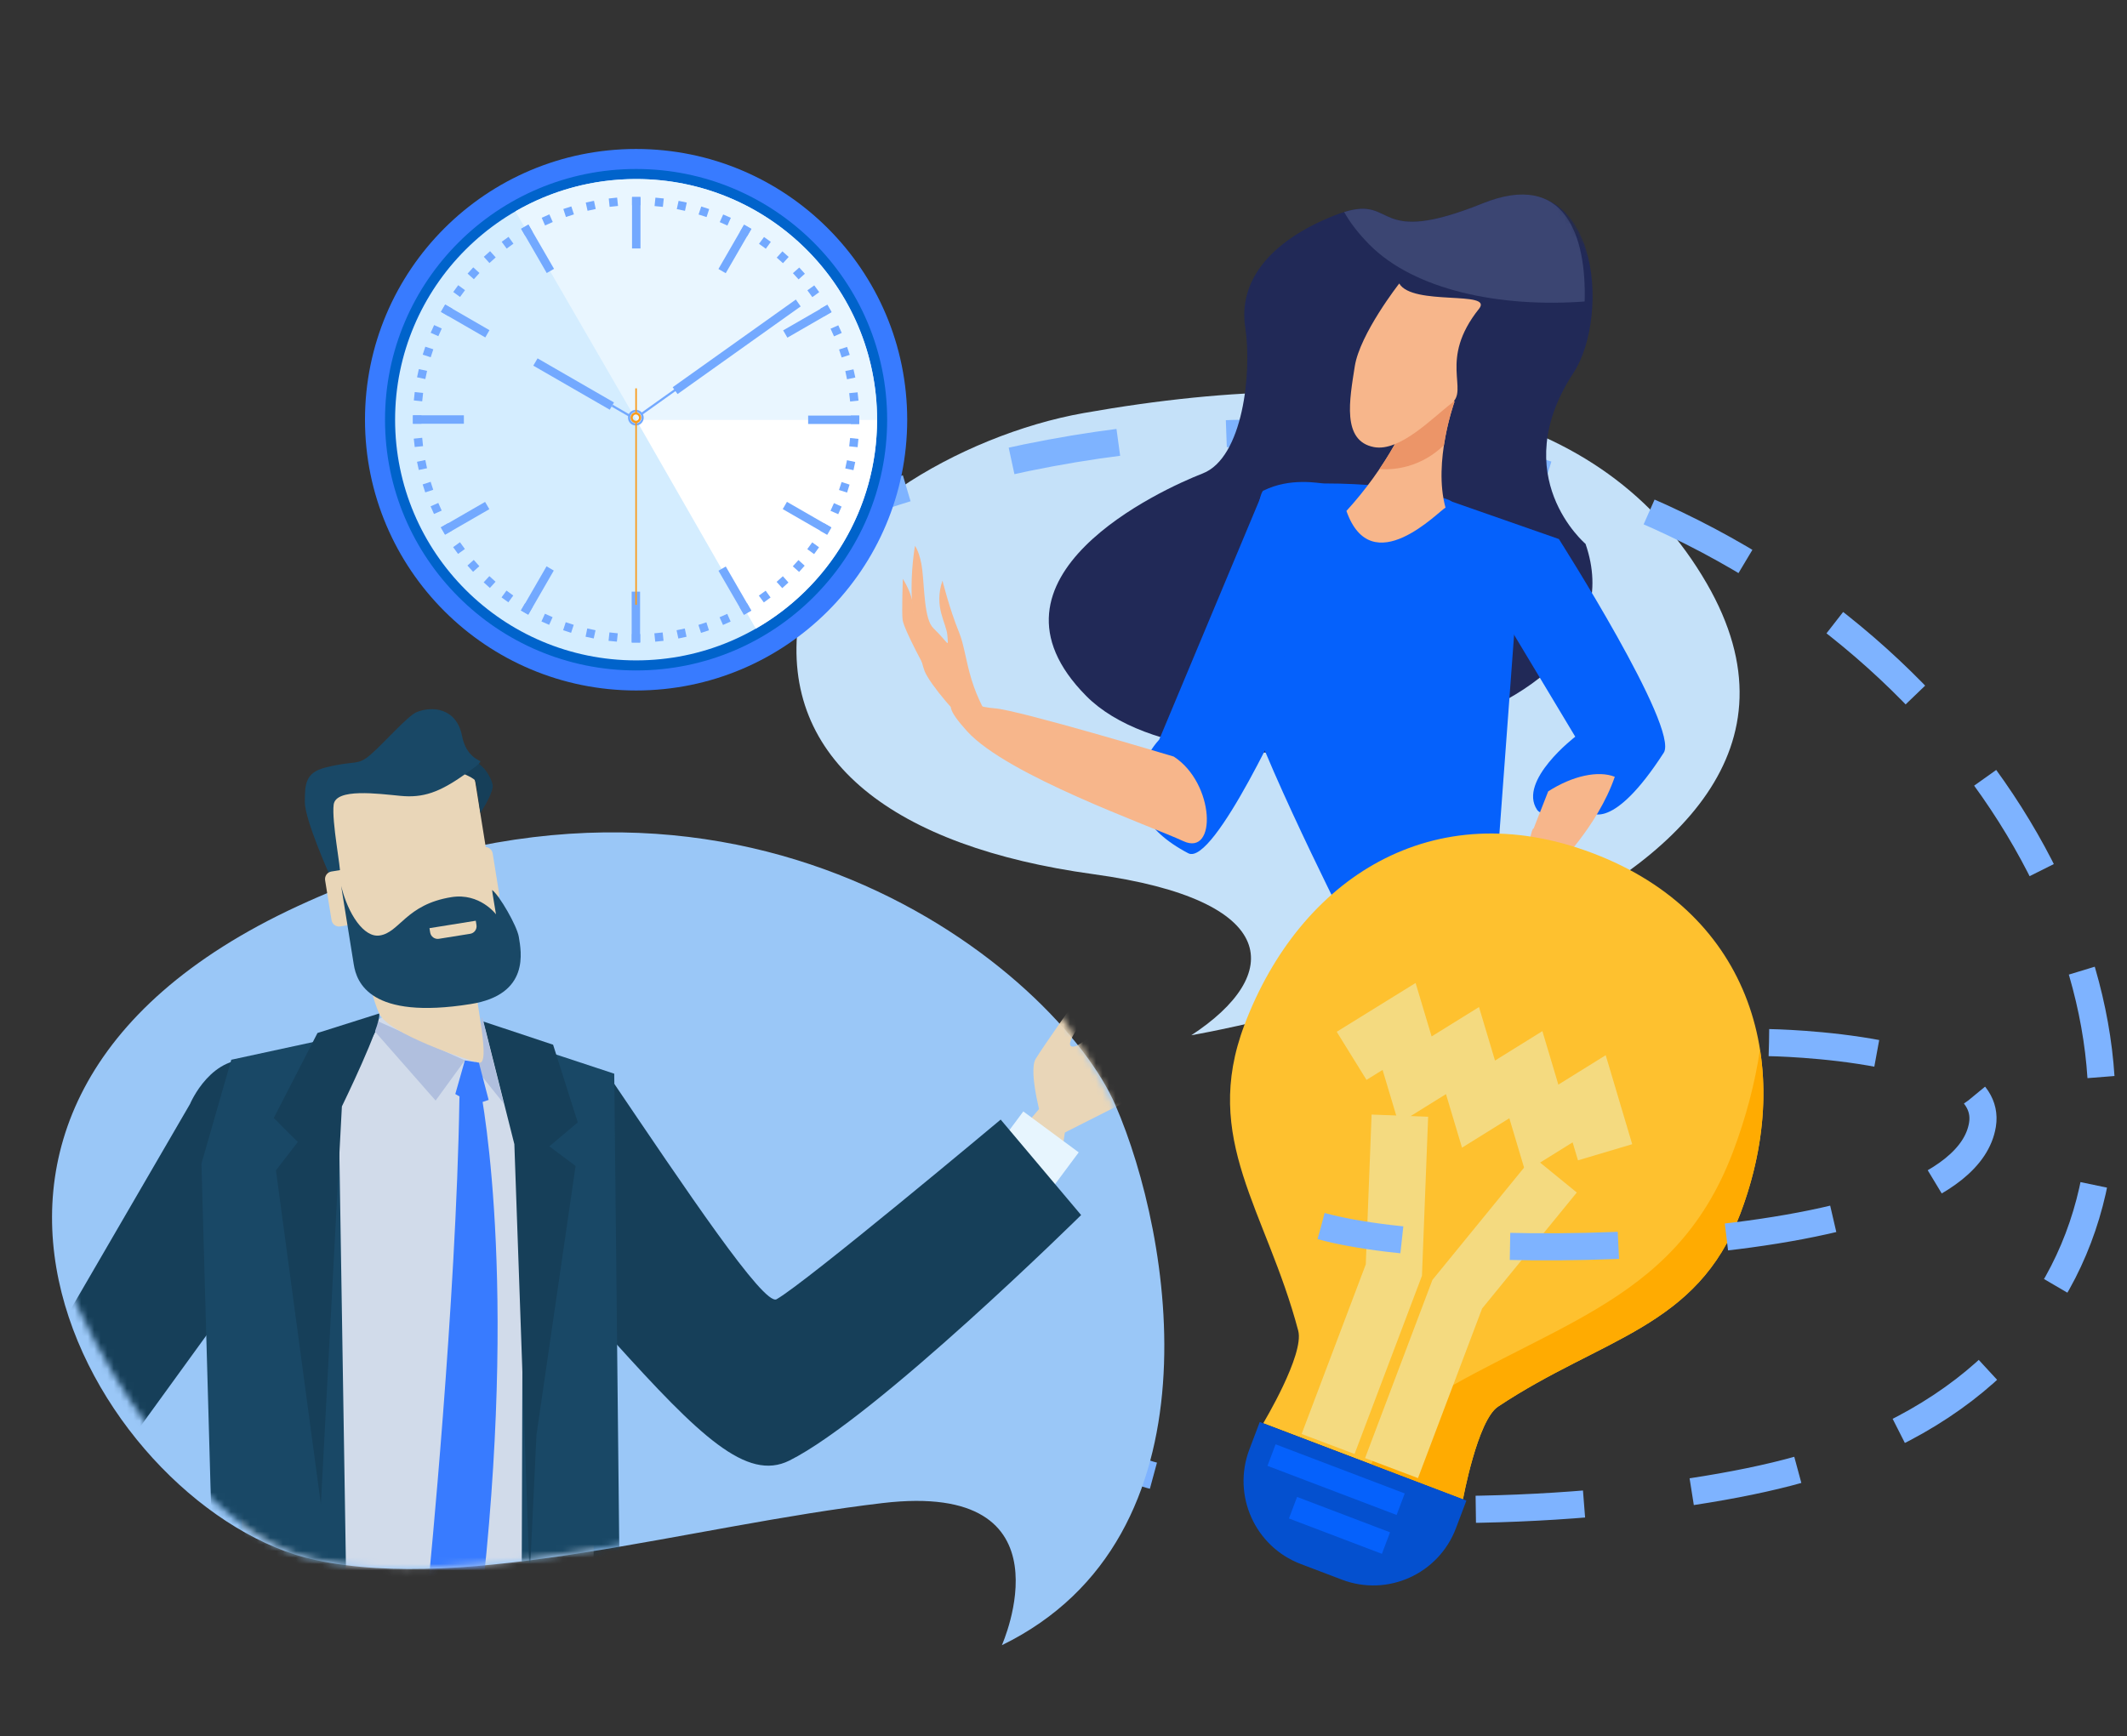 <?xml version="1.0" encoding="UTF-8"?>
<svg width="327px" height="267px" viewBox="0 0 327 267" version="1.1" xmlns="http://www.w3.org/2000/svg" xmlns:xlink="http://www.w3.org/1999/xlink">
    <rect x="0" y="0" width="327" height="267" fill="#333333" stroke="none"/>
    <title>Group 30</title>
    <defs>
        <rect id="path-1" x="0" y="0" width="327" height="267"></rect>
        <polygon id="path-3" points="0 419 323.957 419 323.957 0.239 0 0.239"></polygon>
        <path d="M83.662,1.139 C64.605,4.508 2.622,61.516 0.6,76.939 L0.6,76.939 C-2.205,98.325 15.449,111.673 46.158,115.879 L46.158,115.879 C75.402,119.886 75.47,131.483 61.302,140.746 L61.302,140.746 C61.302,140.746 170.454,122.066 140.932,71.019 L140.932,71.019 C126.147,45.455 129.645,0.244 93.196,0.24 L93.196,0.24 C90.282,0.24 87.117,0.529 83.662,1.139" id="path-5"></path>
        <path d="M83.662,1.139 C64.605,4.508 2.622,61.516 0.6,76.939 L0.6,76.939 C-2.205,98.325 15.449,111.673 46.158,115.879 L46.158,115.879 C75.402,119.886 75.47,131.483 61.302,140.746 L61.302,140.746 C61.302,140.746 170.454,122.066 140.932,71.019 L140.932,71.019 C126.147,45.455 129.645,0.244 93.196,0.24 L93.196,0.24 C90.282,0.24 87.117,0.529 83.662,1.139" id="path-7"></path>
        <path d="M83.662,1.139 C64.605,4.508 2.622,61.516 0.6,76.939 L0.6,76.939 C-2.205,98.325 15.449,111.673 46.158,115.879 L46.158,115.879 C75.402,119.886 75.47,131.483 61.302,140.746 L61.302,140.746 C61.302,140.746 170.454,122.066 140.932,71.019 L140.932,71.019 C126.147,45.455 129.645,0.244 93.196,0.24 L93.196,0.24 C90.282,0.24 87.117,0.529 83.662,1.139" id="path-9"></path>
        <path d="M83.662,1.139 C64.605,4.508 2.622,61.516 0.6,76.939 L0.6,76.939 C-2.205,98.325 15.449,111.673 46.158,115.879 L46.158,115.879 C75.402,119.886 75.47,131.483 61.302,140.746 L61.302,140.746 C61.302,140.746 170.454,122.066 140.932,71.019 L140.932,71.019 C126.147,45.455 129.645,0.244 93.196,0.24 L93.196,0.24 C90.282,0.24 87.117,0.529 83.662,1.139 L83.662,1.139 Z" id="path-11"></path>
        <path d="M83.662,1.139 C64.605,4.508 2.622,61.516 0.6,76.939 L0.6,76.939 C-2.205,98.325 15.449,111.673 46.158,115.879 L46.158,115.879 C75.402,119.886 75.47,131.483 61.302,140.746 L61.302,140.746 C61.302,140.746 170.454,122.066 140.932,71.019 L140.932,71.019 C126.147,45.455 129.645,0.244 93.196,0.24 L93.196,0.24 C90.282,0.24 87.117,0.529 83.662,1.139" id="path-13"></path>
        <path d="M83.662,1.139 C64.605,4.508 2.622,61.516 0.6,76.939 L0.6,76.939 C-2.205,98.325 15.449,111.673 46.158,115.879 L46.158,115.879 C75.402,119.886 75.47,131.483 61.302,140.746 L61.302,140.746 C61.302,140.746 170.454,122.066 140.932,71.019 L140.932,71.019 C126.147,45.455 129.645,0.244 93.196,0.24 L93.196,0.24 C90.282,0.24 87.117,0.529 83.662,1.139" id="path-15"></path>
        <path d="M83.662,1.139 C64.605,4.508 2.622,61.516 0.6,76.939 L0.6,76.939 C-2.205,98.325 15.449,111.673 46.158,115.879 L46.158,115.879 C75.402,119.886 75.47,131.483 61.302,140.746 L61.302,140.746 C61.302,140.746 170.454,122.066 140.932,71.019 L140.932,71.019 C126.147,45.455 129.645,0.244 93.196,0.24 L93.196,0.24 C90.282,0.24 87.117,0.529 83.662,1.139" id="path-17"></path>
        <path d="M83.662,1.139 C64.605,4.508 2.622,61.516 0.6,76.939 L0.6,76.939 C-2.205,98.325 15.449,111.673 46.158,115.879 L46.158,115.879 C75.402,119.886 75.47,131.483 61.302,140.746 L61.302,140.746 C61.302,140.746 170.454,122.066 140.932,71.019 L140.932,71.019 C126.147,45.455 129.645,0.244 93.196,0.24 L93.196,0.24 C90.282,0.24 87.117,0.529 83.662,1.139" id="path-19"></path>
        <path d="M83.662,1.139 C64.605,4.508 2.622,61.516 0.6,76.939 L0.6,76.939 C-2.205,98.325 15.449,111.673 46.158,115.879 L46.158,115.879 C75.402,119.886 75.47,131.483 61.302,140.746 L61.302,140.746 C61.302,140.746 170.454,122.066 140.932,71.019 L140.932,71.019 C126.147,45.455 129.645,0.244 93.196,0.24 L93.196,0.24 C90.282,0.24 87.117,0.529 83.662,1.139 L83.662,1.139 Z" id="path-21"></path>
        <path d="M83.662,1.139 C64.605,4.508 2.622,61.516 0.6,76.939 L0.6,76.939 C-2.205,98.325 15.449,111.673 46.158,115.879 L46.158,115.879 C75.402,119.886 75.47,131.483 61.302,140.746 L61.302,140.746 C61.302,140.746 170.454,122.066 140.932,71.019 L140.932,71.019 C126.147,45.455 129.645,0.244 93.196,0.24 L93.196,0.24 C90.282,0.24 87.117,0.529 83.662,1.139 L83.662,1.139 Z" id="path-23"></path>
        <path d="M83.662,1.139 C64.605,4.508 2.622,61.516 0.6,76.939 L0.6,76.939 C-2.205,98.325 15.449,111.673 46.158,115.879 L46.158,115.879 C75.402,119.886 75.47,131.483 61.302,140.746 L61.302,140.746 C61.302,140.746 170.454,122.066 140.932,71.019 L140.932,71.019 C126.147,45.455 129.645,0.244 93.196,0.24 L93.196,0.24 C90.282,0.24 87.117,0.529 83.662,1.139 L83.662,1.139 Z" id="path-25"></path>
        <path d="M83.662,1.139 C64.605,4.508 2.622,61.516 0.6,76.939 L0.6,76.939 C-2.205,98.325 15.449,111.673 46.158,115.879 L46.158,115.879 C75.402,119.886 75.47,131.483 61.302,140.746 L61.302,140.746 C61.302,140.746 170.454,122.066 140.932,71.019 L140.932,71.019 C126.147,45.455 129.645,0.244 93.196,0.24 L93.196,0.24 C90.282,0.24 87.117,0.529 83.662,1.139 L83.662,1.139 Z" id="path-27"></path>
        <path d="M83.662,1.139 C64.605,4.508 2.622,61.516 0.6,76.939 L0.6,76.939 C-2.205,98.325 15.449,111.673 46.158,115.879 L46.158,115.879 C75.402,119.886 75.47,131.483 61.302,140.746 L61.302,140.746 C61.302,140.746 170.454,122.066 140.932,71.019 L140.932,71.019 C126.147,45.455 129.645,0.244 93.196,0.24 L93.196,0.24 C90.282,0.24 87.117,0.529 83.662,1.139" id="path-29"></path>
        <path d="M83.662,1.139 C64.605,4.508 2.622,61.516 0.6,76.939 L0.6,76.939 C-2.205,98.325 15.449,111.673 46.158,115.879 L46.158,115.879 C75.402,119.886 75.47,131.483 61.302,140.746 L61.302,140.746 C61.302,140.746 170.454,122.066 140.932,71.019 L140.932,71.019 C126.147,45.455 129.645,0.244 93.196,0.24 L93.196,0.24 C90.282,0.24 87.117,0.529 83.662,1.139" id="path-31"></path>
        <path d="M83.662,1.139 C64.605,4.508 2.622,61.516 0.6,76.939 L0.6,76.939 C-2.205,98.325 15.449,111.673 46.158,115.879 L46.158,115.879 C75.402,119.886 75.47,131.483 61.302,140.746 L61.302,140.746 C61.302,140.746 170.454,122.066 140.932,71.019 L140.932,71.019 C126.147,45.455 129.645,0.244 93.196,0.24 L93.196,0.24 C90.282,0.24 87.117,0.529 83.662,1.139" id="path-33"></path>
        <path d="M83.662,1.139 C64.605,4.508 2.622,61.516 0.6,76.939 L0.6,76.939 C-2.205,98.325 15.449,111.673 46.158,115.879 L46.158,115.879 C75.402,119.886 75.47,131.483 61.302,140.746 L61.302,140.746 C61.302,140.746 170.454,122.066 140.932,71.019 L140.932,71.019 C126.147,45.455 129.645,0.244 93.196,0.24 L93.196,0.24 C90.282,0.24 87.117,0.529 83.662,1.139" id="path-35"></path>
        <path d="M83.662,1.139 C64.605,4.508 2.622,61.516 0.6,76.939 L0.6,76.939 C-2.205,98.325 15.449,111.673 46.158,115.879 L46.158,115.879 C75.402,119.886 75.47,131.483 61.302,140.746 L61.302,140.746 C61.302,140.746 170.454,122.066 140.932,71.019 L140.932,71.019 C126.147,45.455 129.645,0.244 93.196,0.24 L93.196,0.24 C90.282,0.24 87.117,0.529 83.662,1.139" id="path-37"></path>
        <path d="M83.662,1.139 C64.605,4.508 2.622,61.516 0.6,76.939 L0.6,76.939 C-2.205,98.325 15.449,111.673 46.158,115.879 L46.158,115.879 C75.402,119.886 75.47,131.483 61.302,140.746 L61.302,140.746 C61.302,140.746 170.454,122.066 140.932,71.019 L140.932,71.019 C126.147,45.455 129.645,0.244 93.196,0.24 L93.196,0.24 C90.282,0.24 87.117,0.529 83.662,1.139" id="path-39"></path>
        <path d="M83.662,1.139 C64.605,4.508 2.622,61.516 0.6,76.939 L0.6,76.939 C-2.205,98.325 15.449,111.673 46.158,115.879 L46.158,115.879 C75.402,119.886 75.47,131.483 61.302,140.746 L61.302,140.746 C61.302,140.746 170.454,122.066 140.932,71.019 L140.932,71.019 C126.147,45.455 129.645,0.244 93.196,0.24 L93.196,0.24 C90.282,0.24 87.117,0.529 83.662,1.139" id="path-41"></path>
        <path d="M83.662,1.139 C64.605,4.508 2.622,61.516 0.6,76.939 L0.6,76.939 C-2.205,98.325 15.449,111.673 46.158,115.879 L46.158,115.879 C75.402,119.886 75.47,131.483 61.302,140.746 L61.302,140.746 C61.302,140.746 170.454,122.066 140.932,71.019 L140.932,71.019 C126.147,45.455 129.645,0.244 93.196,0.24 L93.196,0.24 C90.282,0.24 87.117,0.529 83.662,1.139" id="path-43"></path>
        <path d="M34.878,7.508 C-33.237,38.849 14.765,138.764 47.078,145.73 L47.078,145.73 C70.792,150.841 104.713,140.506 134.405,137.023 L134.405,137.023 C164.095,133.54 152.743,158.788 152.743,158.788 L152.743,158.788 C186.8,142.248 178.94,96.106 170.206,76.084 L170.206,76.084 C162.877,59.279 120.512,0.3 66.813,0.306 L66.813,0.306 C56.53,0.306 45.824,2.471 34.878,7.508 L34.878,7.508 Z" id="path-45"></path>
        <path d="M34.878,7.508 C-33.237,38.849 14.765,138.764 47.078,145.73 L47.078,145.73 C70.792,150.841 104.713,140.506 134.405,137.023 L134.405,137.023 C164.095,133.54 152.743,158.788 152.743,158.788 L152.743,158.788 C186.8,142.248 178.94,96.106 170.206,76.084 L170.206,76.084 C162.877,59.279 120.512,0.3 66.813,0.306 L66.813,0.306 C56.53,0.306 45.824,2.471 34.878,7.508 L34.878,7.508 Z" id="path-47"></path>
        <path d="M34.878,7.508 C-33.237,38.849 14.765,138.764 47.078,145.73 L47.078,145.73 C70.792,150.841 104.713,140.506 134.405,137.023 L134.405,137.023 C164.095,133.54 152.743,158.788 152.743,158.788 L152.743,158.788 C186.8,142.248 178.94,96.106 170.206,76.084 L170.206,76.084 C162.877,59.279 120.512,0.3 66.813,0.306 L66.813,0.306 C56.53,0.306 45.824,2.471 34.878,7.508" id="path-49"></path>
        <path d="M34.878,7.508 C-33.237,38.849 14.765,138.764 47.078,145.73 L47.078,145.73 C70.792,150.841 104.713,140.506 134.405,137.023 L134.405,137.023 C164.095,133.54 152.743,158.788 152.743,158.788 L152.743,158.788 C186.8,142.248 178.94,96.106 170.206,76.084 L170.206,76.084 C162.877,59.279 120.512,0.3 66.813,0.306 L66.813,0.306 C56.53,0.306 45.824,2.471 34.878,7.508" id="path-51"></path>
        <path d="M34.878,7.508 C-33.237,38.849 14.765,138.764 47.078,145.73 L47.078,145.73 C70.792,150.841 104.713,140.506 134.405,137.023 L134.405,137.023 C164.095,133.54 152.743,158.788 152.743,158.788 L152.743,158.788 C186.8,142.248 178.94,96.106 170.206,76.084 L170.206,76.084 C162.877,59.279 120.512,0.3 66.813,0.306 L66.813,0.306 C56.53,0.306 45.824,2.471 34.878,7.508 L34.878,7.508 Z" id="path-53"></path>
        <path d="M34.878,7.508 C-33.237,38.849 14.765,138.764 47.078,145.73 L47.078,145.73 C70.792,150.841 104.713,140.506 134.405,137.023 L134.405,137.023 C164.095,133.54 152.743,158.788 152.743,158.788 L152.743,158.788 C186.8,142.248 178.94,96.106 170.206,76.084 L170.206,76.084 C162.877,59.279 120.512,0.3 66.813,0.306 L66.813,0.306 C56.53,0.306 45.824,2.471 34.878,7.508" id="path-55"></path>
        <path d="M34.878,7.508 C-33.237,38.849 14.765,138.764 47.078,145.73 L47.078,145.73 C70.792,150.841 104.713,140.506 134.405,137.023 L134.405,137.023 C164.095,133.54 152.743,158.788 152.743,158.788 L152.743,158.788 C186.8,142.248 178.94,96.106 170.206,76.084 L170.206,76.084 C162.877,59.279 120.512,0.3 66.813,0.306 L66.813,0.306 C56.53,0.306 45.824,2.471 34.878,7.508 L34.878,7.508 Z" id="path-57"></path>
        <path d="M34.878,7.508 C-33.237,38.849 14.765,138.764 47.078,145.73 L47.078,145.73 C70.792,150.841 104.713,140.506 134.405,137.023 L134.405,137.023 C164.095,133.54 152.743,158.788 152.743,158.788 L152.743,158.788 C186.8,142.248 178.94,96.106 170.206,76.084 L170.206,76.084 C162.877,59.279 120.512,0.3 66.813,0.306 L66.813,0.306 C56.53,0.306 45.824,2.471 34.878,7.508 L34.878,7.508 Z" id="path-59"></path>
        <path d="M34.878,7.508 C-33.237,38.849 14.765,138.764 47.078,145.73 L47.078,145.73 C70.792,150.841 104.713,140.506 134.405,137.023 L134.405,137.023 C164.095,133.54 152.743,158.788 152.743,158.788 L152.743,158.788 C186.8,142.248 178.94,96.106 170.206,76.084 L170.206,76.084 C162.877,59.279 120.512,0.3 66.813,0.306 L66.813,0.306 C56.53,0.306 45.824,2.471 34.878,7.508" id="path-61"></path>
        <path d="M34.878,7.508 C-33.237,38.849 14.765,138.764 47.078,145.73 L47.078,145.73 C70.792,150.841 104.713,140.506 134.405,137.023 L134.405,137.023 C164.095,133.54 152.743,158.788 152.743,158.788 L152.743,158.788 C186.8,142.248 178.94,96.106 170.206,76.084 L170.206,76.084 C162.877,59.279 120.512,0.3 66.813,0.306 L66.813,0.306 C56.53,0.306 45.824,2.471 34.878,7.508 L34.878,7.508 Z" id="path-63"></path>
        <path d="M34.878,7.508 C-33.237,38.849 14.765,138.764 47.078,145.73 L47.078,145.73 C70.792,150.841 104.713,140.506 134.405,137.023 L134.405,137.023 C164.095,133.54 152.743,158.788 152.743,158.788 L152.743,158.788 C186.8,142.248 178.94,96.106 170.206,76.084 L170.206,76.084 C162.877,59.279 120.512,0.3 66.813,0.306 L66.813,0.306 C56.53,0.306 45.824,2.471 34.878,7.508 L34.878,7.508 Z" id="path-65"></path>
        <path d="M34.878,7.508 C-33.237,38.849 14.765,138.764 47.078,145.73 L47.078,145.73 C70.792,150.841 104.713,140.506 134.405,137.023 L134.405,137.023 C164.095,133.54 152.743,158.788 152.743,158.788 L152.743,158.788 C186.8,142.248 178.94,96.106 170.206,76.084 L170.206,76.084 C162.877,59.279 120.512,0.3 66.813,0.306 L66.813,0.306 C56.53,0.306 45.824,2.471 34.878,7.508 L34.878,7.508 Z" id="path-67"></path>
        <path d="M34.878,7.508 C-33.237,38.849 14.765,138.764 47.078,145.73 L47.078,145.73 C70.792,150.841 104.713,140.506 134.405,137.023 L134.405,137.023 C164.095,133.54 152.743,158.788 152.743,158.788 L152.743,158.788 C186.8,142.248 178.94,96.106 170.206,76.084 L170.206,76.084 C162.877,59.279 120.512,0.3 66.813,0.306 L66.813,0.306 C56.53,0.306 45.824,2.471 34.878,7.508 L34.878,7.508 Z" id="path-69"></path>
        <path d="M34.878,7.508 C-33.237,38.849 14.765,138.764 47.078,145.73 L47.078,145.73 C70.792,150.841 104.713,140.506 134.405,137.023 L134.405,137.023 C164.095,133.54 152.743,158.788 152.743,158.788 L152.743,158.788 C186.8,142.248 178.94,96.106 170.206,76.084 L170.206,76.084 C162.877,59.279 120.512,0.3 66.813,0.306 L66.813,0.306 C56.53,0.306 45.824,2.471 34.878,7.508" id="path-71"></path>
        <path d="M34.878,7.508 C-33.237,38.849 14.765,138.764 47.078,145.73 L47.078,145.73 C70.792,150.841 104.713,140.506 134.405,137.023 L134.405,137.023 C164.095,133.54 152.743,158.788 152.743,158.788 L152.743,158.788 C186.8,142.248 178.94,96.106 170.206,76.084 L170.206,76.084 C162.877,59.279 120.512,0.3 66.813,0.306 L66.813,0.306 C56.53,0.306 45.824,2.471 34.878,7.508 L34.878,7.508 Z" id="path-73"></path>
        <path d="M34.878,7.508 C-33.237,38.849 14.765,138.764 47.078,145.73 L47.078,145.73 C70.792,150.841 104.713,140.506 134.405,137.023 L134.405,137.023 C164.095,133.54 152.743,158.788 152.743,158.788 L152.743,158.788 C186.8,142.248 178.94,96.106 170.206,76.084 L170.206,76.084 C162.877,59.279 120.512,0.3 66.813,0.306 L66.813,0.306 C56.53,0.306 45.824,2.471 34.878,7.508 L34.878,7.508 Z" id="path-75"></path>
        <path d="M34.878,7.508 C-33.237,38.849 14.765,138.764 47.078,145.73 L47.078,145.73 C70.792,150.841 104.713,140.506 134.405,137.023 L134.405,137.023 C164.095,133.54 152.743,158.788 152.743,158.788 L152.743,158.788 C186.8,142.248 178.94,96.106 170.206,76.084 L170.206,76.084 C162.877,59.279 120.512,0.3 66.813,0.306 L66.813,0.306 C56.53,0.306 45.824,2.471 34.878,7.508 L34.878,7.508 Z" id="path-77"></path>
        <path d="M34.878,7.508 C-33.237,38.849 14.765,138.764 47.078,145.73 L47.078,145.73 C70.792,150.841 104.713,140.506 134.405,137.023 L134.405,137.023 C164.095,133.54 152.743,158.788 152.743,158.788 L152.743,158.788 C186.8,142.248 178.94,96.106 170.206,76.084 L170.206,76.084 C162.877,59.279 120.512,0.3 66.813,0.306 L66.813,0.306 C56.53,0.306 45.824,2.471 34.878,7.508 L34.878,7.508 Z" id="path-79"></path>
        <path d="M34.878,7.508 C-33.237,38.849 14.765,138.764 47.078,145.73 L47.078,145.73 C70.792,150.841 104.713,140.506 134.405,137.023 L134.405,137.023 C164.095,133.54 152.743,158.788 152.743,158.788 L152.743,158.788 C186.8,142.248 178.94,96.106 170.206,76.084 L170.206,76.084 C162.877,59.279 120.512,0.3 66.813,0.306 L66.813,0.306 C56.53,0.306 45.824,2.471 34.878,7.508" id="path-81"></path>
        <path d="M34.878,7.508 C-33.237,38.849 14.765,138.764 47.078,145.73 L47.078,145.73 C70.792,150.841 104.713,140.506 134.405,137.023 L134.405,137.023 C164.095,133.54 152.743,158.788 152.743,158.788 L152.743,158.788 C186.8,142.248 178.94,96.106 170.206,76.084 L170.206,76.084 C162.877,59.279 120.512,0.3 66.813,0.306 L66.813,0.306 C56.53,0.306 45.824,2.471 34.878,7.508" id="path-83"></path>
        <path d="M34.878,7.508 C-33.237,38.849 14.765,138.764 47.078,145.73 L47.078,145.73 C70.792,150.841 104.713,140.506 134.405,137.023 L134.405,137.023 C164.095,133.54 152.743,158.788 152.743,158.788 L152.743,158.788 C186.8,142.248 178.94,96.106 170.206,76.084 L170.206,76.084 C162.877,59.279 120.512,0.3 66.813,0.306 L66.813,0.306 C56.53,0.306 45.824,2.471 34.878,7.508 L34.878,7.508 Z" id="path-85"></path>
        <path d="M34.878,7.508 C-33.237,38.849 14.765,138.764 47.078,145.73 L47.078,145.73 C70.792,150.841 104.713,140.506 134.405,137.023 L134.405,137.023 C164.095,133.54 152.743,158.788 152.743,158.788 L152.743,158.788 C186.8,142.248 178.94,96.106 170.206,76.084 L170.206,76.084 C162.877,59.279 120.512,0.3 66.813,0.306 L66.813,0.306 C56.53,0.306 45.824,2.471 34.878,7.508 L34.878,7.508 Z" id="path-87"></path>
        <path d="M34.878,7.508 C-33.237,38.849 14.765,138.764 47.078,145.73 L47.078,145.73 C70.792,150.841 104.713,140.506 134.405,137.023 L134.405,137.023 C164.095,133.54 152.743,158.788 152.743,158.788 L152.743,158.788 C186.8,142.248 178.94,96.106 170.206,76.084 L170.206,76.084 C162.877,59.279 120.512,0.3 66.813,0.306 L66.813,0.306 C56.53,0.306 45.824,2.471 34.878,7.508" id="path-89"></path>
        <path d="M34.878,7.508 C-33.237,38.849 14.765,138.764 47.078,145.73 L47.078,145.73 C70.792,150.841 104.713,140.506 134.405,137.023 L134.405,137.023 C164.095,133.54 152.743,158.788 152.743,158.788 L152.743,158.788 C186.8,142.248 178.94,96.106 170.206,76.084 L170.206,76.084 C162.877,59.279 120.512,0.3 66.813,0.306 L66.813,0.306 C56.53,0.306 45.824,2.471 34.878,7.508" id="path-91"></path>
        <path d="M34.878,7.508 C-33.237,38.849 14.765,138.764 47.078,145.73 L47.078,145.73 C70.792,150.841 104.713,140.506 134.405,137.023 L134.405,137.023 C164.095,133.54 152.743,158.788 152.743,158.788 L152.743,158.788 C186.8,142.248 178.94,96.106 170.206,76.084 L170.206,76.084 C162.877,59.279 120.512,0.3 66.813,0.306 L66.813,0.306 C56.53,0.306 45.824,2.471 34.878,7.508 L34.878,7.508 Z" id="path-93"></path>
        <path d="M34.878,7.508 C-33.237,38.849 14.765,138.764 47.078,145.73 L47.078,145.73 C70.792,150.841 104.713,140.506 134.405,137.023 L134.405,137.023 C164.095,133.54 152.743,158.788 152.743,158.788 L152.743,158.788 C186.8,142.248 178.94,96.106 170.206,76.084 L170.206,76.084 C162.877,59.279 120.512,0.3 66.813,0.306 L66.813,0.306 C56.53,0.306 45.824,2.471 34.878,7.508 L34.878,7.508 Z" id="path-95"></path>
    </defs>
    <g id="Page-1" stroke="none" stroke-width="1" fill="none" fill-rule="evenodd">
        <g id="PC" transform="translate(-1554, -12887)">
            <g id="サポート体制" transform="translate(-12, 12110)">
                <g id="サポート2" transform="translate(689, 777)">
                    <g id="Group-30" transform="translate(877, 0)">
                        <mask id="mask-2" fill="white">
                            <use xlink:href="#path-1"></use>
                        </mask>
                        <g id="Rectangle"></g>
                        <g id="パターンA" mask="url(#mask-2)">
                            <g transform="translate(0, 19)">
                                <g id="Group-96" stroke-width="1" fill="none">
                                    <path d="M183.15,140.199 C183.15,140.199 291.785,121.591 262.403,70.743 C246.511,43.242 213.063,36.298 166.618,44.515 C147.653,47.871 124.748,61.277 122.735,76.64 C119.944,97.943 137.514,111.238 168.078,115.428 C197.184,119.419 197.251,130.971 183.15,140.199" id="Fill-1" fill="#C5E1F9"></path>
                                    <path d="M123.647,61.521 C291.039,-3.049 385.286,176.292 276.599,206.979 C240.37,217.208 132.156,220.647 147.34,168.478 C151.677,153.576 180.371,145.306 180.371,145.306" id="Stroke-3" stroke="#7EB3FF" stroke-width="4.166" stroke-dasharray="16.664"></path>
                                    <path d="M139.471,45.545 C139.471,68.538 120.81,87.182 97.792,87.182 C74.773,87.182 56.112,68.538 56.112,45.545 C56.112,22.549 74.773,3.909 97.792,3.909 C120.81,3.909 139.471,22.549 139.471,45.545" id="Fill-5" fill="#387BFF"></path>
                                    <path d="M136.389,45.545 C136.389,66.838 119.109,84.101 97.792,84.101 C76.477,84.101 59.192,66.838 59.192,45.545 C59.192,24.248 76.477,6.987 97.792,6.987 C119.109,6.987 136.389,24.248 136.389,45.545" id="Fill-7" fill="#0063CB"></path>
                                    <path d="M134.839,45.545 C134.839,65.985 118.254,82.555 97.792,82.555 C77.329,82.555 60.742,65.985 60.742,45.545 C60.742,25.104 77.329,8.534 97.792,8.534 C118.254,8.534 134.839,25.104 134.839,45.545" id="Fill-9" fill="#D4EDFF"></path>
                                    <path d="M134.839,45.548 L134.839,45.545 C134.839,25.104 118.254,8.534 97.792,8.534 C91.034,8.534 84.699,10.341 79.242,13.499 L97.792,45.548 L134.839,45.548 Z" id="Fill-11" fill="#E9F6FF"></path>
                                    <path d="M97.792,45.548 L116.198,77.672 C127.334,71.289 134.838,59.295 134.839,45.548 L97.792,45.548 Z" id="Fill-13" fill="#FFFFFF"></path>
                                    <mask id="mask-4" fill="white">
                                        <use xlink:href="#path-3"></use>
                                    </mask>
                                    <g id="Clip-16"></g>
                                    <polygon id="Fill-15" fill="#73A9FF" mask="url(#mask-4)" points="97.168 12.56 98.466 12.56 98.466 11.269 97.168 11.269"></polygon>
                                    <polygon id="Fill-17" fill="#73A9FF" mask="url(#mask-4)" points="97.168 19.208 98.466 19.208 98.466 11.37 97.168 11.37"></polygon>
                                    <polygon id="Fill-18" fill="#73A9FF" mask="url(#mask-4)" points="85.177 22.344 84.054 22.987 80.136 16.209 81.254 15.562"></polygon>
                                    <polygon id="Fill-19" fill="#73A9FF" mask="url(#mask-4)" points="75.25 31.775 74.607 32.893 67.809 28.974 68.466 27.854"></polygon>
                                    <polygon id="Fill-20" fill="#73A9FF" mask="url(#mask-4)" points="71.314 44.864 71.316 46.161 63.476 46.161 63.476 44.864"></polygon>
                                    <polygon id="Fill-21" fill="#73A9FF" mask="url(#mask-4)" points="74.578 58.183 75.231 59.3 68.439 63.218 67.79 62.102"></polygon>
                                    <polygon id="Fill-22" fill="#73A9FF" mask="url(#mask-4)" points="84.024 68.09 85.137 68.74 81.221 75.526 80.105 74.877"></polygon>
                                    <polygon id="Fill-23" fill="#73A9FF" mask="url(#mask-4)" points="97.112 71.987 98.404 71.987 98.404 79.82 97.112 79.817"></polygon>
                                    <polygon id="Fill-24" fill="#73A9FF" mask="url(#mask-4)" points="110.454 68.763 111.579 68.116 115.502 74.901 114.377 75.541"></polygon>
                                    <polygon id="Fill-25" fill="#73A9FF" mask="url(#mask-4)" points="120.336 59.291 120.984 58.173 127.783 62.091 127.133 63.208"></polygon>
                                    <polygon id="Fill-26" fill="#73A9FF" mask="url(#mask-4)" points="124.242 46.202 124.242 44.909 132.078 44.909 132.069 46.199"></polygon>
                                    <polygon id="Fill-27" fill="#73A9FF" mask="url(#mask-4)" points="121.051 32.925 120.401 31.803 127.196 27.889 127.838 29.01"></polygon>
                                    <polygon id="Fill-28" fill="#73A9FF" mask="url(#mask-4)" points="111.571 23.013 110.451 22.366 114.368 15.583 115.495 16.231"></polygon>
                                    <polygon id="Fill-29" fill="#73A9FF" mask="url(#mask-4)" points="95.014 12.672 93.722 12.807 93.59 11.524 94.876 11.387"></polygon>
                                    <polygon id="Fill-30" fill="#73A9FF" mask="url(#mask-4)" points="91.584 13.14 90.327 13.413 90.054 12.149 91.318 11.882"></polygon>
                                    <polygon id="Fill-31" fill="#73A9FF" mask="url(#mask-4)" points="88.237 13.969 87.005 14.369 86.605 13.14 87.835 12.742"></polygon>
                                    <polygon id="Fill-32" fill="#73A9FF" mask="url(#mask-4)" points="84.98 15.144 83.798 15.67 83.28 14.488 84.457 13.966"></polygon>
                                    <polygon id="Fill-33" fill="#73A9FF" mask="url(#mask-4)" points="81.869 16.648 80.755 17.294 80.107 16.172 81.228 15.528"></polygon>
                                    <polygon id="Fill-34" fill="#73A9FF" mask="url(#mask-4)" points="78.935 18.471 77.894 19.228 77.129 18.182 78.18 17.42"></polygon>
                                    <polygon id="Fill-35" fill="#73A9FF" mask="url(#mask-4)" points="76.208 20.585 75.246 21.449 74.381 20.49 75.345 19.627"></polygon>
                                    <polygon id="Fill-36" fill="#73A9FF" mask="url(#mask-4)" points="73.713 22.982 72.85 23.939 71.886 23.075 72.757 22.114"></polygon>
                                    <polygon id="Fill-37" fill="#73A9FF" mask="url(#mask-4)" points="71.49 25.623 70.723 26.665 69.682 25.903 70.445 24.858"></polygon>
                                    <polygon id="Fill-38" fill="#73A9FF" mask="url(#mask-4)" points="69.547 28.475 68.901 29.594 67.783 28.946 68.432 27.826"></polygon>
                                    <polygon id="Fill-39" fill="#73A9FF" mask="url(#mask-4)" points="67.916 31.519 67.389 32.698 66.212 32.173 66.741 30.99"></polygon>
                                    <polygon id="Fill-40" fill="#73A9FF" mask="url(#mask-4)" points="66.617 34.716 66.216 35.939 64.987 35.54 65.388 34.315"></polygon>
                                    <polygon id="Fill-41" fill="#73A9FF" mask="url(#mask-4)" points="65.656 38.033 65.388 39.292 64.115 39.021 64.391 37.761"></polygon>
                                    <polygon id="Fill-42" fill="#73A9FF" mask="url(#mask-4)" points="65.048 41.427 64.909 42.715 63.622 42.575 63.758 41.295"></polygon>
                                    <polygon id="Fill-43" fill="#73A9FF" mask="url(#mask-4)" points="64.79 44.872 64.79 46.163 63.502 46.163 63.497 44.872"></polygon>
                                    <polygon id="Fill-44" fill="#73A9FF" mask="url(#mask-4)" points="64.909 48.322 65.039 49.607 63.758 49.738 63.614 48.457"></polygon>
                                    <polygon id="Fill-45" fill="#73A9FF" mask="url(#mask-4)" points="65.388 51.742 65.651 53.007 64.385 53.271 64.111 52.012"></polygon>
                                    <polygon id="Fill-46" fill="#73A9FF" mask="url(#mask-4)" points="66.205 55.091 66.604 56.321 65.377 56.72 64.978 55.494"></polygon>
                                    <polygon id="Fill-47" fill="#73A9FF" mask="url(#mask-4)" points="67.382 58.339 67.905 59.519 66.724 60.04 66.199 58.866"></polygon>
                                    <polygon id="Fill-48" fill="#73A9FF" mask="url(#mask-4)" points="68.882 61.445 69.531 62.566 68.409 63.208 67.766 62.092"></polygon>
                                    <polygon id="Fill-49" fill="#73A9FF" mask="url(#mask-4)" points="70.716 64.381 71.471 65.425 70.419 66.179 69.665 65.14"></polygon>
                                    <polygon id="Fill-50" fill="#73A9FF" mask="url(#mask-4)" points="72.835 67.104 73.693 68.066 72.73 68.933 71.864 67.969"></polygon>
                                    <polygon id="Fill-51" fill="#73A9FF" mask="url(#mask-4)" points="75.231 69.595 76.184 70.457 75.315 71.415 74.356 70.553"></polygon>
                                    <polygon id="Fill-52" fill="#73A9FF" mask="url(#mask-4)" points="77.864 71.82 78.911 72.581 78.151 73.624 77.104 72.866"></polygon>
                                    <polygon id="Fill-53" fill="#73A9FF" mask="url(#mask-4)" points="80.729 73.755 81.846 74.403 81.194 75.519 80.074 74.877"></polygon>
                                    <polygon id="Fill-54" fill="#73A9FF" mask="url(#mask-4)" points="83.777 75.383 84.956 75.909 84.426 77.087 83.241 76.569"></polygon>
                                    <polygon id="Fill-55" fill="#73A9FF" mask="url(#mask-4)" points="86.975 76.685 88.205 77.087 87.799 78.314 86.573 77.918"></polygon>
                                    <polygon id="Fill-56" fill="#73A9FF" mask="url(#mask-4)" points="90.284 77.644 91.558 77.918 91.279 79.183 90.024 78.912"></polygon>
                                    <polygon id="Fill-57" fill="#73A9FF" mask="url(#mask-4)" points="93.693 78.25 94.978 78.391 94.838 79.675 93.557 79.545"></polygon>
                                    <polygon id="Fill-58" fill="#73A9FF" mask="url(#mask-4)" points="97.142 78.5 98.43 78.505 98.43 79.795 97.142 79.799"></polygon>
                                    <polygon id="Fill-59" fill="#73A9FF" mask="url(#mask-4)" points="100.598 78.391 101.877 78.26 102.012 79.545 100.733 79.678"></polygon>
                                    <polygon id="Fill-60" fill="#73A9FF" mask="url(#mask-4)" points="104.015 77.918 105.278 77.653 105.547 78.918 104.286 79.191"></polygon>
                                    <polygon id="Fill-61" fill="#73A9FF" mask="url(#mask-4)" points="107.373 77.097 108.598 76.698 108.99 77.925 107.772 78.325"></polygon>
                                    <polygon id="Fill-62" fill="#73A9FF" mask="url(#mask-4)" points="110.625 75.92 111.804 75.399 112.325 76.58 111.152 77.107"></polygon>
                                    <polygon id="Fill-63" fill="#73A9FF" mask="url(#mask-4)" points="113.729 74.413 114.85 73.776 115.495 74.893 114.377 75.541"></polygon>
                                    <polygon id="Fill-64" fill="#73A9FF" mask="url(#mask-4)" points="116.66 72.594 117.713 71.839 118.466 72.884 117.432 73.643"></polygon>
                                    <polygon id="Fill-65" fill="#73A9FF" mask="url(#mask-4)" points="119.391 70.479 120.357 69.612 121.214 70.578 120.261 71.441"></polygon>
                                    <polygon id="Fill-66" fill="#73A9FF" mask="url(#mask-4)" points="121.882 68.085 122.751 67.128 123.709 67.992 122.852 68.951"></polygon>
                                    <polygon id="Fill-67" fill="#73A9FF" mask="url(#mask-4)" points="124.107 65.448 124.87 64.403 125.916 65.164 125.161 66.21"></polygon>
                                    <polygon id="Fill-68" fill="#73A9FF" mask="url(#mask-4)" points="126.047 62.591 126.699 61.473 127.818 62.121 127.181 63.236"></polygon>
                                    <polygon id="Fill-69" fill="#73A9FF" mask="url(#mask-4)" points="127.679 59.551 128.21 58.37 129.387 58.898 128.867 60.073"></polygon>
                                    <polygon id="Fill-70" fill="#73A9FF" mask="url(#mask-4)" points="128.982 56.348 129.386 55.123 130.609 55.525 130.229 56.749"></polygon>
                                    <polygon id="Fill-71" fill="#73A9FF" mask="url(#mask-4)" points="129.946 53.037 130.215 51.771 131.48 52.045 131.214 53.301"></polygon>
                                    <polygon id="Fill-72" fill="#73A9FF" mask="url(#mask-4)" points="130.553 49.637 130.693 48.355 131.973 48.492 131.848 49.769"></polygon>
                                    <polygon id="Fill-73" fill="#73A9FF" mask="url(#mask-4)" points="130.805 46.197 130.805 44.909 132.101 44.909 132.108 46.197"></polygon>
                                    <polygon id="Fill-74" fill="#73A9FF" mask="url(#mask-4)" points="130.697 42.743 130.553 41.461 131.844 41.332 131.985 42.605"></polygon>
                                    <polygon id="Fill-75" fill="#73A9FF" mask="url(#mask-4)" points="130.219 39.327 129.955 38.059 131.214 37.797 131.496 39.054"></polygon>
                                    <polygon id="Fill-76" fill="#73A9FF" mask="url(#mask-4)" points="129.397 35.974 128.996 34.746 130.229 34.349 130.637 35.569"></polygon>
                                    <polygon id="Fill-77" fill="#73A9FF" mask="url(#mask-4)" points="128.217 32.726 127.69 31.548 128.878 31.025 129.408 32.197"></polygon>
                                    <polygon id="Fill-78" fill="#73A9FF" mask="url(#mask-4)" points="126.71 29.622 126.064 28.507 127.189 27.858 127.838 28.971"></polygon>
                                    <polygon id="Fill-79" fill="#73A9FF" mask="url(#mask-4)" points="124.887 26.694 124.125 25.647 125.184 24.887 125.944 25.924"></polygon>
                                    <polygon id="Fill-80" fill="#73A9FF" mask="url(#mask-4)" points="122.772 23.964 121.9 23.008 122.876 22.142 123.74 23.095"></polygon>
                                    <polygon id="Fill-81" fill="#73A9FF" mask="url(#mask-4)" points="120.375 21.474 119.41 20.616 120.286 19.653 121.248 20.51"></polygon>
                                    <polygon id="Fill-82" fill="#73A9FF" mask="url(#mask-4)" points="117.735 19.254 116.688 18.492 117.46 17.447 118.504 18.196"></polygon>
                                    <polygon id="Fill-83" fill="#73A9FF" mask="url(#mask-4)" points="114.873 17.313 113.755 16.667 114.406 15.545 115.524 16.186"></polygon>
                                    <polygon id="Fill-84" fill="#73A9FF" mask="url(#mask-4)" points="111.828 15.686 110.65 15.16 111.182 13.981 112.358 14.498"></polygon>
                                    <polygon id="Fill-85" fill="#73A9FF" mask="url(#mask-4)" points="108.627 14.382 107.398 13.987 107.806 12.756 109.028 13.15"></polygon>
                                    <polygon id="Fill-86" fill="#73A9FF" mask="url(#mask-4)" points="105.306 13.421 104.048 13.158 104.325 11.886 105.582 12.148"></polygon>
                                    <polygon id="Fill-87" fill="#73A9FF" mask="url(#mask-4)" points="101.908 12.816 100.629 12.688 100.763 11.392 102.049 11.524"></polygon>
                                    <polygon id="Fill-88" fill="#73A9FF" mask="url(#mask-4)" points="94.392 42.89 93.741 44.005 81.989 37.231 82.643 36.109"></polygon>
                                    <polygon id="Fill-89" fill="#73A9FF" mask="url(#mask-4)" points="96.723 45.087 94.023 43.53 94.193 43.235 96.893 44.798"></polygon>
                                    <polygon id="Fill-90" fill="#73A9FF" mask="url(#mask-4)" points="104.164 41.6 103.416 40.546 122.35 27.062 123.093 28.119"></polygon>
                                    <polygon id="Fill-91" fill="#73A9FF" mask="url(#mask-4)" points="98.754 44.773 98.556 44.501 104.048 40.589 104.237 40.864"></polygon>
                                    <path d="M97.758,44.351 C97.268,44.351 96.875,44.748 96.875,45.23 C96.875,45.711 97.268,46.104 97.758,46.104 C98.24,46.104 98.629,45.711 98.629,45.23 C98.629,44.748 98.24,44.351 97.758,44.351 M97.758,46.437 C97.084,46.437 96.546,45.89 96.546,45.23 C96.546,44.566 97.084,44.02 97.758,44.02 C98.422,44.02 98.964,44.566 98.964,45.23 C98.964,45.89 98.422,46.437 97.758,46.437" id="Fill-92" fill="#73A9FF" mask="url(#mask-4)"></path>
                                    <path d="M97.758,44.74 C97.482,44.74 97.268,44.965 97.268,45.23 C97.268,45.5 97.482,45.714 97.758,45.714 C98.023,45.714 98.24,45.5 98.24,45.23 C98.24,44.965 98.023,44.74 97.758,44.74 M97.758,46.052 C97.306,46.052 96.934,45.682 96.934,45.23 C96.934,44.777 97.306,44.41 97.758,44.41 C98.207,44.41 98.575,44.777 98.575,45.23 C98.575,45.682 98.207,46.052 97.758,46.052" id="Fill-93" fill="#F99B1C" mask="url(#mask-4)"></path>
                                    <polygon id="Fill-94" fill="#F99B1C" mask="url(#mask-4)" points="97.67 74.01 97.91 74.01 97.91 45.947 97.67 45.947"></polygon>
                                    <polygon id="Fill-95" fill="#F99B1C" mask="url(#mask-4)" points="97.67 44.581 97.91 44.581 97.91 40.72 97.67 40.72"></polygon>
                                </g>
                                <g id="Group-157" stroke-width="1" fill="none" transform="translate(122, 0)">
                                    <g id="Group-99">
                                        <mask id="mask-6" fill="white">
                                            <use xlink:href="#path-5"></use>
                                        </mask>
                                        <g id="Clip-98"></g>
                                        <path d="M121.754,64.636 C121.754,64.636 109.464,54.227 119.907,38.33 C125.698,29.517 123.835,5.075 105.954,12.277 C88.073,19.48 93.216,10.143 83.122,14.146 C73.023,18.152 68.382,24.391 69.439,31.327 C70.501,38.259 69.1,51.405 62.894,53.81 C56.692,56.214 26.884,69.764 45.005,88.037 C63.127,106.308 132.166,94.599 121.754,64.636" id="Fill-97" fill="#212957" mask="url(#mask-6)"></path>
                                    </g>
                                    <g id="Group-102">
                                        <mask id="mask-8" fill="white">
                                            <use xlink:href="#path-7"></use>
                                        </mask>
                                        <g id="Clip-101"></g>
                                        <path d="M105.954,12.277 C89.054,19.083 92.713,11.127 84.647,13.607 C85.562,15.239 86.844,16.916 88.55,18.636 C95.465,25.609 108.602,28.328 121.62,27.365 C121.913,17.395 118.667,7.156 105.954,12.277" id="Fill-100" fill="#3B4572" mask="url(#mask-8)"></path>
                                    </g>
                                    <g id="Group-105">
                                        <mask id="mask-10" fill="white">
                                            <use xlink:href="#path-9"></use>
                                        </mask>
                                        <g id="Clip-104"></g>
                                        <path d="M61.796,190.644 L19.071,275.144 C19.071,275.144 20.415,276.543 35.459,260.647 C51.286,243.921 67.011,227.815 72.223,219.638 C77.435,211.459 78.925,188.414 76.688,187.669 C74.457,186.926 61.796,190.644 61.796,190.644" id="Fill-103" fill="#F7B68B" mask="url(#mask-10)"></path>
                                    </g>
                                    <g id="Group-108">
                                        <mask id="mask-12" fill="white">
                                            <use xlink:href="#path-11"></use>
                                        </mask>
                                        <g id="Clip-107"></g>
                                        <path d="M111.698,66.122 L107.206,126.92 L84.513,122.248 C84.513,122.248 68.873,91.256 68.873,85.45 C68.873,84.335 70.735,57.2 72.223,56.456 C76.396,54.374 80.787,55.342 81.534,55.342 C94.941,55.342 100.897,57.943 100.897,57.943 L111.698,66.122 Z" id="Fill-106" fill="#0561FC" mask="url(#mask-12)"></path>
                                    </g>
                                    <g id="Group-111">
                                        <mask id="mask-14" fill="white">
                                            <use xlink:href="#path-13"></use>
                                        </mask>
                                        <g id="Clip-110"></g>
                                        <path d="M102.757,192.874 L97.545,270.932 C97.545,270.932 116.914,244.17 120.635,227.815 C124.358,211.459 125.103,184.697 121.38,183.21 C117.657,181.724 102.757,192.874 102.757,192.874" id="Fill-109" fill="#F7B68B" mask="url(#mask-14)"></path>
                                    </g>
                                    <g id="Group-114">
                                        <mask id="mask-16" fill="white">
                                            <use xlink:href="#path-15"></use>
                                        </mask>
                                        <g id="Clip-113"></g>
                                        <path d="M121.381,183.21 C117.658,181.724 102.757,192.874 102.757,192.874 L101.656,209.372 C106.835,209.144 111.998,208.418 116.914,207 C119.695,206.195 121.928,204.88 123.695,203.175 C124.146,192.777 123.463,184.04 121.381,183.21" id="Fill-112" fill="#EC9568" mask="url(#mask-16)"></path>
                                    </g>
                                    <g id="Group-117">
                                        <mask id="mask-18" fill="white">
                                            <use xlink:href="#path-17"></use>
                                        </mask>
                                        <g id="Clip-116"></g>
                                        <path d="M76.749,204.71 C78.033,196.354 78.014,188.109 76.689,187.67 C74.457,186.926 61.796,190.644 61.796,190.644 L57.701,198.969 C59.401,199.634 66.768,202.413 76.749,204.71" id="Fill-115" fill="#EC9568" mask="url(#mask-18)"></path>
                                    </g>
                                    <g id="Group-120">
                                        <mask id="mask-20" fill="white">
                                            <use xlink:href="#path-19"></use>
                                        </mask>
                                        <g id="Clip-119"></g>
                                        <path d="M82.651,119.275 L58.816,195.105 C58.816,195.105 95.311,209.972 123.614,201.796 C151.917,193.618 123.614,133.401 123.614,133.401 C123.614,133.401 115.423,114.073 109.465,111.842 C103.506,109.612 82.651,119.275 82.651,119.275" id="Fill-118" fill="#0561FC" mask="url(#mask-20)"></path>
                                    </g>
                                    <g id="Group-123">
                                        <mask id="mask-22" fill="white">
                                            <use xlink:href="#path-21"></use>
                                        </mask>
                                        <g id="Clip-122"></g>
                                        <path d="M72.223,56.456 L56.212,94.742 C56.212,94.742 46.529,104.779 60.678,112.214 C64.647,114.298 76.319,88.424 76.319,88.424 L72.223,56.456 Z" id="Fill-121" fill="#0561FC" mask="url(#mask-22)"></path>
                                    </g>
                                    <g id="Group-126">
                                        <mask id="mask-24" fill="white">
                                            <use xlink:href="#path-23"></use>
                                        </mask>
                                        <g id="Clip-125"></g>
                                        <path d="M97.747,56.929 L120.177,94.289 C120.177,94.289 111.326,101.063 114.305,105.522 C115.442,107.227 122.496,105.894 122.496,105.894 C122.496,105.894 125.854,109.041 133.782,96.753 C136.211,92.99 117.658,63.892 117.658,63.892 L97.747,56.929 Z" id="Fill-124" fill="#0561FC" mask="url(#mask-24)"></path>
                                    </g>
                                    <g id="Group-129">
                                        <mask id="mask-26" fill="white">
                                            <use xlink:href="#path-25"></use>
                                        </mask>
                                        <g id="Clip-128"></g>
                                        <path d="M122.826,127.365 L120.583,131.807 C120.583,131.807 119.708,129.823 120.516,128.225 C121.209,126.847 122.067,125.164 122.067,125.164 L122.826,127.365 Z" id="Fill-127" fill="#F7B68B" mask="url(#mask-26)"></path>
                                    </g>
                                    <g id="Group-132">
                                        <mask id="mask-28" fill="white">
                                            <use xlink:href="#path-27"></use>
                                        </mask>
                                        <g id="Clip-131"></g>
                                        <path d="M120.94,122.76 L120.269,125.926 L117.207,127.351 C117.207,127.351 116.505,126.673 118.521,124.753 C118.97,124.311 119.575,120.813 119.575,120.813 L120.94,122.76 Z" id="Fill-130" fill="#F7B68B" mask="url(#mask-28)"></path>
                                    </g>
                                    <g id="Group-135">
                                        <mask id="mask-30" fill="white">
                                            <use xlink:href="#path-29"></use>
                                        </mask>
                                        <g id="Clip-134"></g>
                                        <path d="M115,110.379 C115,110.379 119.708,114.985 122.959,121.538 C126.216,128.086 124.426,128.85 124.221,131.096 C124.024,133.347 124.061,136.516 122.933,134.112 C121.805,131.707 122.386,127.314 121.862,126.032 C121.335,124.756 119.665,123.419 118.328,121.885 C116.994,120.346 116.209,119.121 116.602,121.113 C117.006,123.111 117.139,123.775 117.011,124.49 C116.888,125.203 116.788,126.33 115.822,126.382 C114.855,126.429 115.188,124.84 115.056,124.177 C114.926,123.514 112.956,120.441 112.644,119.675 C112.329,118.906 112.58,116.098 112.548,114.309 C112.53,113.427 112.833,111.317 113.355,109.382 C113.89,107.394 113.663,108.839 115,110.379" id="Fill-133" fill="#F7B68B" mask="url(#mask-30)"></path>
                                    </g>
                                    <g id="Group-138">
                                        <mask id="mask-32" fill="white">
                                            <use xlink:href="#path-31"></use>
                                        </mask>
                                        <g id="Clip-137"></g>
                                        <path d="M58.445,97.344 C58.445,97.344 34.507,90.154 30.897,89.924 C27.284,89.693 20.503,86.638 26.681,93.454 C32.862,100.27 54.743,107.946 59.934,110.355 C65.125,112.766 64.776,101.435 58.445,97.344" id="Fill-136" fill="#F7B68B" mask="url(#mask-32)"></path>
                                    </g>
                                    <g id="Group-141">
                                        <mask id="mask-34" fill="white">
                                            <use xlink:href="#path-33"></use>
                                        </mask>
                                        <g id="Clip-140"></g>
                                        <path d="M95.888,40.593 C97.099,33.37 101.605,42.792 101.605,42.792 C101.605,42.792 98.283,51.966 100.228,59.065 C99.231,59.553 88.866,70.578 84.996,59.573 C90.96,53.049 95.094,45.334 95.888,40.593" id="Fill-139" fill="#F7B68B" mask="url(#mask-34)"></path>
                                    </g>
                                    <g id="Group-144">
                                        <mask id="mask-36" fill="white">
                                            <use xlink:href="#path-35"></use>
                                        </mask>
                                        <g id="Clip-143"></g>
                                        <path d="M99.986,49.461 C98.439,50.957 96.574,52.08 94.438,52.683 C92.987,53.092 91.52,53.231 90.072,53.137 C93.247,48.453 95.348,43.83 95.888,40.593 C97.1,33.37 101.605,42.793 101.605,42.793 C101.605,42.793 100.563,45.677 99.986,49.461" id="Fill-142" fill="#EC9568" mask="url(#mask-36)"></path>
                                    </g>
                                    <g id="Group-147">
                                        <mask id="mask-38" fill="white">
                                            <use xlink:href="#path-37"></use>
                                        </mask>
                                        <g id="Clip-146"></g>
                                        <path d="M93.117,24.595 C93.117,24.595 87.054,32.333 86.275,37.364 C85.497,42.395 84.233,48.807 89.231,49.756 C93.235,50.514 98.321,45.169 101.144,43.032 C103.881,40.953 99.079,36.366 105.387,28.478 C107.667,25.627 95.152,28.089 93.117,24.595" id="Fill-145" fill="#F7B68B" mask="url(#mask-38)"></path>
                                    </g>
                                    <g id="Group-150">
                                        <mask id="mask-40" fill="white">
                                            <use xlink:href="#path-39"></use>
                                        </mask>
                                        <g id="Clip-149"></g>
                                        <path d="M116.014,102.7 L113.475,109.177 L117.016,114.567 C117.016,114.567 123.625,108.146 126.253,100.455 C123.732,99.453 119.773,100.282 116.014,102.7" id="Fill-148" fill="#F7B68B" mask="url(#mask-40)"></path>
                                    </g>
                                    <g id="Group-153">
                                        <mask id="mask-42" fill="white">
                                            <use xlink:href="#path-41"></use>
                                        </mask>
                                        <g id="Clip-152"></g>
                                        <path d="M32.924,95.185 C26.463,87.999 26.986,82.004 25.445,78.249 C23.908,74.493 22.904,70.252 22.889,70.294 C21.511,74.383 23.517,76.776 23.652,78.746 C23.783,80.711 23.969,80.006 21.494,77.603 C20.089,76.239 20.139,71.602 19.785,68.608 C19.475,66.021 18.669,64.936 18.669,64.936 C18.669,64.936 17.96,68.895 18.186,72.962 C18.46,77.866 19.699,83.112 20.155,84.219 C20.981,86.238 25.152,91.181 28.65,94.233 C32.593,97.679 37.581,100.362 32.924,95.185" id="Fill-151" fill="#F7B68B" mask="url(#mask-42)"></path>
                                    </g>
                                    <g id="Group-156">
                                        <mask id="mask-44" fill="white">
                                            <use xlink:href="#path-43"></use>
                                        </mask>
                                        <g id="Clip-155"></g>
                                        <path d="M20.625,84.485 C20.625,84.485 16.961,77.854 16.765,76.301 C16.617,75.219 16.796,70.018 16.796,70.018 C16.796,70.018 18.341,72.347 18.388,74.439 C18.436,76.53 20.625,84.485 20.625,84.485" id="Fill-154" fill="#F7B68B" mask="url(#mask-44)"></path>
                                    </g>
                                </g>
                                <path d="M154.025,234 C154.025,234 165.371,208.643 135.697,212.141 C106.022,215.638 72.119,226.019 48.418,220.885 C16.123,213.889 -22.28,151.811 45.799,120.332 C113.877,88.857 162.752,130.826 171.479,150.937 C180.208,171.045 188.064,217.388 154.025,234" id="Fill-158" fill="#9AC7F7"></path>
                                <g id="Group-238" stroke-width="1" fill="none" transform="translate(1, 75)">
                                    <g id="Group-162">
                                        <mask id="mask-46" fill="white">
                                            <use xlink:href="#path-45"></use>
                                        </mask>
                                        <g id="Clip-161"></g>
                                        <path d="M17.259,138.777 L39.619,175.905 C39.619,175.905 37.915,180.583 36.109,177.698 C35.888,177.356 37.353,176.576 35.831,175.424 C29.666,170.786 18.828,162.644 13.831,156.171 C7.266,147.656 6.97,136.27 6.97,136.27 L17.259,138.777 Z" id="Fill-160" fill="#E9D6B8" mask="url(#mask-46)"></path>
                                    </g>
                                    <g id="Group-165">
                                        <mask id="mask-48" fill="white">
                                            <use xlink:href="#path-47"></use>
                                        </mask>
                                        <g id="Clip-164"></g>
                                        <polygon id="Fill-163" fill="#E7F5FE" mask="url(#mask-48)" points="27.017 172.287 35.151 166.707 28.978 157.765 20.843 163.347"></polygon>
                                    </g>
                                    <g id="Group-168">
                                        <mask id="mask-50" fill="white">
                                            <use xlink:href="#path-49"></use>
                                        </mask>
                                        <g id="Clip-167"></g>
                                        <path d="M41.922,95.917 L18.957,127.601 L33.559,163.147 C33.559,163.147 23.923,172.647 21.805,170.248 C4.72,150.91 -1.181,126.368 -1.181,126.368 L28.214,75.772 C28.214,75.772 31.558,67.76 38.283,69.1 C51.715,71.779 43.532,92.499 41.922,95.917" id="Fill-166" fill="#163F59" mask="url(#mask-50)"></path>
                                    </g>
                                    <g id="Group-171">
                                        <mask id="mask-52" fill="white">
                                            <use xlink:href="#path-51"></use>
                                        </mask>
                                        <g id="Clip-170"></g>
                                        <path d="M68.323,186.209 C68.323,186.209 62.658,232.106 56.701,255.828 C51.371,277.072 36.9,246.812 36.9,246.812 L40.077,160.73 L75.242,158.27 C75.242,158.27 73.066,163.555 68.323,186.209" id="Fill-169" fill="#163F59" mask="url(#mask-52)"></path>
                                    </g>
                                    <g id="Group-174">
                                        <mask id="mask-54" fill="white">
                                            <use xlink:href="#path-53"></use>
                                        </mask>
                                        <g id="Clip-173"></g>
                                        <path d="M59.201,152.384 C59.201,152.384 66.553,240.08 68.201,244.851 C73.76,260.993 87.277,251.559 88.963,246.091 C90.652,240.623 90.27,211.78 89.546,182.489 C89.198,168.413 85.423,151.74 85.423,151.74 L59.201,152.384 Z" id="Fill-172" fill="#163F59" mask="url(#mask-54)"></path>
                                    </g>
                                    <g id="Group-177">
                                        <mask id="mask-56" fill="white">
                                            <use xlink:href="#path-55"></use>
                                        </mask>
                                        <g id="Clip-176"></g>
                                        <path d="M134.764,101.225 C134.764,101.225 145.386,92.467 160.637,74.326 C165.786,68.199 163.258,74.843 162.388,82.537 C161.523,90.228 147.209,105.455 131.489,109.714 C115.771,113.972 134.764,101.225 134.764,101.225" id="Fill-175" fill="#E9D6B8" mask="url(#mask-56)"></path>
                                    </g>
                                    <g id="Group-180">
                                        <mask id="mask-58" fill="white">
                                            <use xlink:href="#path-57"></use>
                                        </mask>
                                        <g id="Clip-179"></g>
                                        <path d="M159.408,79.111 C159.408,79.111 156.969,70.873 158.231,68.816 C159.492,66.761 164.584,59.569 164.584,59.569 L166.043,57.855 C166.043,57.855 168.689,58.538 165.213,63.328 C161.739,68.128 164.625,66.777 164.625,66.777 L169.314,63.722 L175.326,60.447 L177.824,58.628 C177.824,58.628 179.168,57.49 179.702,57.506 C181.255,57.568 180.636,58.816 180.636,58.816 L171.489,66.761 L181.781,61.893 C181.781,61.893 183.196,61.504 183.642,62.172 C184.06,62.809 183.642,63.036 183.642,63.036 L173.205,71.482 L178.777,69.61 C178.777,69.61 180.174,69.271 180.636,69.898 C181.142,70.589 181.297,70.761 181.297,70.761 L160.756,81.146 L159.408,79.111 Z" id="Fill-178" fill="#E9D6B8" mask="url(#mask-58)"></path>
                                    </g>
                                    <g id="Group-183">
                                        <mask id="mask-60" fill="white">
                                            <use xlink:href="#path-59"></use>
                                        </mask>
                                        <g id="Clip-182"></g>
                                        <polygon id="Fill-181" fill="#E7F5FE" mask="url(#mask-60)" points="159.753 90.047 164.839 83.212 156.321 76.916 151.235 83.753"></polygon>
                                    </g>
                                    <g id="Group-186">
                                        <mask id="mask-62" fill="white">
                                            <use xlink:href="#path-61"></use>
                                        </mask>
                                        <g id="Clip-185"></g>
                                        <path d="M71.135,79.659 C71.135,79.659 69.782,86.123 93.35,112.229 C106.519,126.818 113.805,133.873 120.356,130.607 C133.676,123.97 165.209,92.851 165.209,92.851 L152.841,78.17 C152.841,78.17 122.976,103.185 118.39,105.797 C116.462,106.896 104.575,89.126 92.433,71.185 C90.228,67.928 72.723,77.889 71.135,79.659" id="Fill-184" fill="#163F59" mask="url(#mask-62)"></path>
                                    </g>
                                    <g id="Group-189">
                                        <mask id="mask-64" fill="white">
                                            <use xlink:href="#path-63"></use>
                                        </mask>
                                        <g id="Clip-188"></g>
                                        <path d="M90.74,73.794 L73.322,64.11 L60.253,61.056 L52.925,65.127 C52.925,65.127 37.619,74.277 36.089,74.277 C34.558,74.277 36.599,159.695 36.599,159.695 L75.855,161.05 L90.151,162.238 L90.74,73.794 Z" id="Fill-187" fill="#D1DBEA" mask="url(#mask-64)"></path>
                                    </g>
                                    <g id="Group-192">
                                        <mask id="mask-66" fill="white">
                                            <use xlink:href="#path-65"></use>
                                        </mask>
                                        <g id="Clip-191"></g>
                                        <polygon id="Fill-190" fill="#194866" mask="url(#mask-66)" points="79.083 186.879 79.421 81.951 73.831 64.643 93.431 71.112 94.552 176.822"></polygon>
                                    </g>
                                    <g id="Group-195">
                                        <mask id="mask-68" fill="white">
                                            <use xlink:href="#path-67"></use>
                                        </mask>
                                        <g id="Clip-194"></g>
                                        <polygon id="Fill-193" fill="#194866" mask="url(#mask-68)" points="56.999 64.11 51.048 75.464 52.181 146.651 47.475 187.548 32.679 181.515 29.97 84.939 34.559 68.968"></polygon>
                                    </g>
                                    <g id="Group-198">
                                        <mask id="mask-70" fill="white">
                                            <use xlink:href="#path-69"></use>
                                        </mask>
                                        <g id="Clip-197"></g>
                                        <polygon id="Fill-196" fill="#163F59" mask="url(#mask-70)" points="81.478 126.648 87.489 85.304 83.455 82.287 87.824 78.599 84.031 66.655 73.322 63.094 78.076 81.951 80.428 148.663"></polygon>
                                    </g>
                                    <g id="Group-201">
                                        <mask id="mask-72" fill="white">
                                            <use xlink:href="#path-71"></use>
                                        </mask>
                                        <g id="Clip-200"></g>
                                        <path d="M72.601,72.137 C72.601,72.137 78.608,99.306 73.332,149.276 C72.991,152.504 68.903,154.28 68.903,154.28 L64.898,149.153 C64.898,149.153 69.154,106.196 69.628,75.013 C69.688,71.038 72.752,75.85 72.601,72.137" id="Fill-199" fill="#387BFF" mask="url(#mask-72)"></path>
                                    </g>
                                    <g id="Group-204">
                                        <mask id="mask-74" fill="white">
                                            <use xlink:href="#path-73"></use>
                                        </mask>
                                        <g id="Clip-203"></g>
                                        <polygon id="Fill-202" fill="#B0BFDE" mask="url(#mask-74)" points="70.469 69.067 65.97 75.247 56.63 64.619 56.63 62.836"></polygon>
                                    </g>
                                    <g id="Group-207">
                                        <mask id="mask-76" fill="white">
                                            <use xlink:href="#path-75"></use>
                                        </mask>
                                        <g id="Clip-206"></g>
                                        <polygon id="Fill-205" fill="#B0BFDE" mask="url(#mask-76)" points="73.098 62.319 76.451 75.706 71.977 70.128"></polygon>
                                    </g>
                                    <g id="Group-210">
                                        <mask id="mask-78" fill="white">
                                            <use xlink:href="#path-77"></use>
                                        </mask>
                                        <g id="Clip-209"></g>
                                        <path d="M55.118,54.233 C55.581,56.441 56.392,59.86 57.286,61.858 C58.682,64.968 70.768,68.975 72.626,69.419 C74.489,69.865 72.157,60.07 72.157,57.852 C72.157,56.148 71.065,56.682 72.383,54.233 L55.118,54.233 Z" id="Fill-208" fill="#E9D6B8" mask="url(#mask-78)"></path>
                                    </g>
                                    <g id="Group-213">
                                        <mask id="mask-80" fill="white">
                                            <use xlink:href="#path-79"></use>
                                        </mask>
                                        <g id="Clip-212"></g>
                                        <path d="M75.768,49.272 C76.08,51.186 74.775,52.976 72.866,53.284 L57.272,55.779 C55.364,56.087 53.563,54.784 53.255,52.878 L49.551,29.857 C49.24,27.952 50.544,26.154 52.462,25.845 L68.05,23.361 C69.959,23.05 71.758,24.347 72.069,26.258 L75.768,49.272 Z" id="Fill-211" fill="#E9D6B8" mask="url(#mask-80)"></path>
                                    </g>
                                    <g id="Group-216">
                                        <mask id="mask-82" fill="white">
                                            <use xlink:href="#path-81"></use>
                                        </mask>
                                        <g id="Clip-215"></g>
                                        <path d="M72.853,30.998 C72.853,30.998 74.59,28.437 74.752,27.004 C74.834,26.283 73.738,23.774 71.845,23.042 C69.949,22.315 68.809,24.412 68.809,24.412 C68.809,24.412 71.822,25.505 72.059,26.057 C72.295,26.613 72.853,30.998 72.853,30.998" id="Fill-214" fill="#163F59" mask="url(#mask-82)"></path>
                                    </g>
                                    <g id="Group-219">
                                        <mask id="mask-84" fill="white">
                                            <use xlink:href="#path-83"></use>
                                        </mask>
                                        <g id="Clip-218"></g>
                                        <path d="M49.627,40.464 C49.627,40.464 45.852,31.999 45.863,29.34 C45.883,26.674 45.883,24.833 49.009,24.037 C53.689,22.849 53.913,23.844 55.99,22.033 C58.068,20.23 61.664,16.096 63.034,15.522 C65.326,14.563 69.178,14.761 70.04,19.2 C70.676,22.477 72.893,22.948 72.853,23.083 C72.733,23.512 71.927,24.029 70.539,25.023 C66.549,27.875 64.024,28.723 60.567,28.388 C57.103,28.057 50.627,27.173 50.297,29.737 C49.968,32.298 51.459,39.735 51.269,40.356 C51.068,40.979 50.279,40.811 49.627,40.464" id="Fill-217" fill="#194866" mask="url(#mask-84)"></path>
                                    </g>
                                    <g id="Group-222">
                                        <mask id="mask-86" fill="white">
                                            <use xlink:href="#path-85"></use>
                                        </mask>
                                        <g id="Clip-221"></g>
                                        <path d="M55.652,46.594 C55.752,47.227 55.316,47.826 54.679,47.93 L51.311,48.466 C50.675,48.569 50.073,48.134 49.971,47.501 L48.982,41.364 C48.884,40.727 49.314,40.125 49.95,40.022 L53.321,39.487 C53.961,39.387 54.56,39.818 54.657,40.452 L55.652,46.594 Z" id="Fill-220" fill="#E9D6B8" mask="url(#mask-86)"></path>
                                    </g>
                                    <g id="Group-225">
                                        <mask id="mask-88" fill="white">
                                            <use xlink:href="#path-87"></use>
                                        </mask>
                                        <g id="Clip-224"></g>
                                        <path d="M75.729,43.374 C75.839,44.017 75.399,44.613 74.764,44.714 L71.401,45.252 C70.76,45.354 70.161,44.922 70.056,44.282 L69.072,38.149 C68.971,37.516 69.403,36.911 70.04,36.812 L73.408,36.268 C74.044,36.175 74.644,36.606 74.744,37.242 L75.729,43.374 Z" id="Fill-223" fill="#E9D6B8" mask="url(#mask-88)"></path>
                                    </g>
                                    <g id="Group-228">
                                        <mask id="mask-90" fill="white">
                                            <use xlink:href="#path-89"></use>
                                        </mask>
                                        <g id="Clip-227"></g>
                                        <path d="M51.448,42.248 C51.448,42.248 52.904,51.306 53.39,54.33 C53.831,57.063 55.889,62.885 71.368,60.402 C80.534,58.945 79.119,52.283 78.762,50.075 C78.493,48.398 75.775,43.671 74.654,42.862 C74.616,42.837 75.254,46.606 75.254,46.606 C75.254,46.606 72.763,43.267 68.407,43.962 C61.38,45.083 60.443,49.439 57.334,49.864 C54.938,50.189 52.528,46.603 51.448,42.248" id="Fill-226" fill="#194866" mask="url(#mask-90)"></path>
                                    </g>
                                    <g id="Group-231">
                                        <mask id="mask-92" fill="white">
                                            <use xlink:href="#path-91"></use>
                                        </mask>
                                        <g id="Clip-230"></g>
                                        <path d="M66.475,50.369 L71.285,49.599 C71.92,49.5 72.354,48.901 72.253,48.263 L72.145,47.59 L65.025,48.734 L65.133,49.403 C65.238,50.038 65.84,50.471 66.475,50.369" id="Fill-229" fill="#E9D6B8" mask="url(#mask-92)"></path>
                                    </g>
                                    <g id="Group-234">
                                        <mask id="mask-94" fill="white">
                                            <use xlink:href="#path-93"></use>
                                        </mask>
                                        <g id="Clip-233"></g>
                                        <polygon id="Fill-232" fill="#387BFF" mask="url(#mask-94)" points="72.626 69.419 70.469 69.067 68.997 74.24 71.884 75.891 74.121 75.147"></polygon>
                                    </g>
                                    <g id="Group-237">
                                        <mask id="mask-96" fill="white">
                                            <use xlink:href="#path-95"></use>
                                        </mask>
                                        <g id="Clip-236"></g>
                                        <path d="M57.286,61.858 C57.794,63.383 51.561,76.143 51.561,76.143 L48.331,137.325 L41.423,85.974 L44.785,81.616 L41.086,77.928 L47.81,64.854 L57.286,61.858 Z" id="Fill-235" fill="#163F59" mask="url(#mask-96)"></path>
                                    </g>
                                </g>
                                <g id="Group-257" stroke-width="1" fill="none" transform="translate(189, 109)">
                                    <path d="M2.317,29.611 C10.855,7.023 31.338,-6.129 55.898,3.217 C80.464,12.564 87.097,36.034 78.556,58.627 C71.898,76.246 57.271,77.679 41.296,88.316 C38.135,90.421 35.914,102.559 35.914,102.559 L5.201,90.871 C5.201,90.871 11.563,80.307 10.585,76.629 C5.66,58.034 -4.345,47.233 2.317,29.611" id="Fill-239" fill="#FEC12F"></path>
                                    <path d="M25.94,90.144 C48.014,75.443 68.225,73.465 77.43,49.116 C79.407,43.88 80.796,38.609 81.578,33.401 C82.846,41.392 81.791,50.072 78.556,58.627 C71.898,76.246 57.271,77.679 41.296,88.316 C38.135,90.421 35.914,102.559 35.914,102.559 L21.827,97.198 C22.977,94.007 24.373,91.186 25.94,90.144" id="Fill-241" fill="#FFAB01"></path>
                                    <path d="M36.44,102.759 L34.834,107.007 C32.173,114.047 24.327,117.592 17.307,114.921 L10.954,112.505 C3.935,109.831 0.407,101.958 3.067,94.918 L4.673,90.673 L36.44,102.759 Z" id="Fill-243" fill="#0450CF"></path>
                                    <polyline id="Stroke-245" stroke="#F4DA80" stroke-width="8.699" points="57.763 49.196 55.315 40.971 48.037 45.493 45.582 37.267 38.302 41.79 35.84 33.559 28.558 38.081 26.092 29.848 18.793 34.365"></polyline>
                                    <polyline id="Stroke-247" stroke="#F4DA80" stroke-width="8.699" points="50.041 52.635 35.037 71.025 24.93 97.767"></polyline>
                                    <polyline id="Stroke-249" stroke="#F4DA80" stroke-width="8.699" points="26.213 43.567 25.29 67.312 15.179 94.057"></polyline>
                                    <polygon id="Fill-251" fill="#0561FC" points="5.858 97.418 25.712 104.973 26.962 101.662 7.107 94.106"></polygon>
                                    <polygon id="Fill-253" fill="#0561FC" points="9.158 105.51 23.451 110.949 24.703 107.64 10.41 102.2"></polygon>
                                    <path d="M82.963,32.333 C82.963,32.333 117.759,32.82 115.78,44.963 C112.433,65.506 35.603,66.55 14.112,60.543" id="Stroke-255" stroke="#7EB3FF" stroke-width="4.166" stroke-dasharray="16.664"></path>
                                </g>
                            </g>
                        </g>
                    </g>
                </g>
            </g>
        </g>
    </g>
</svg>